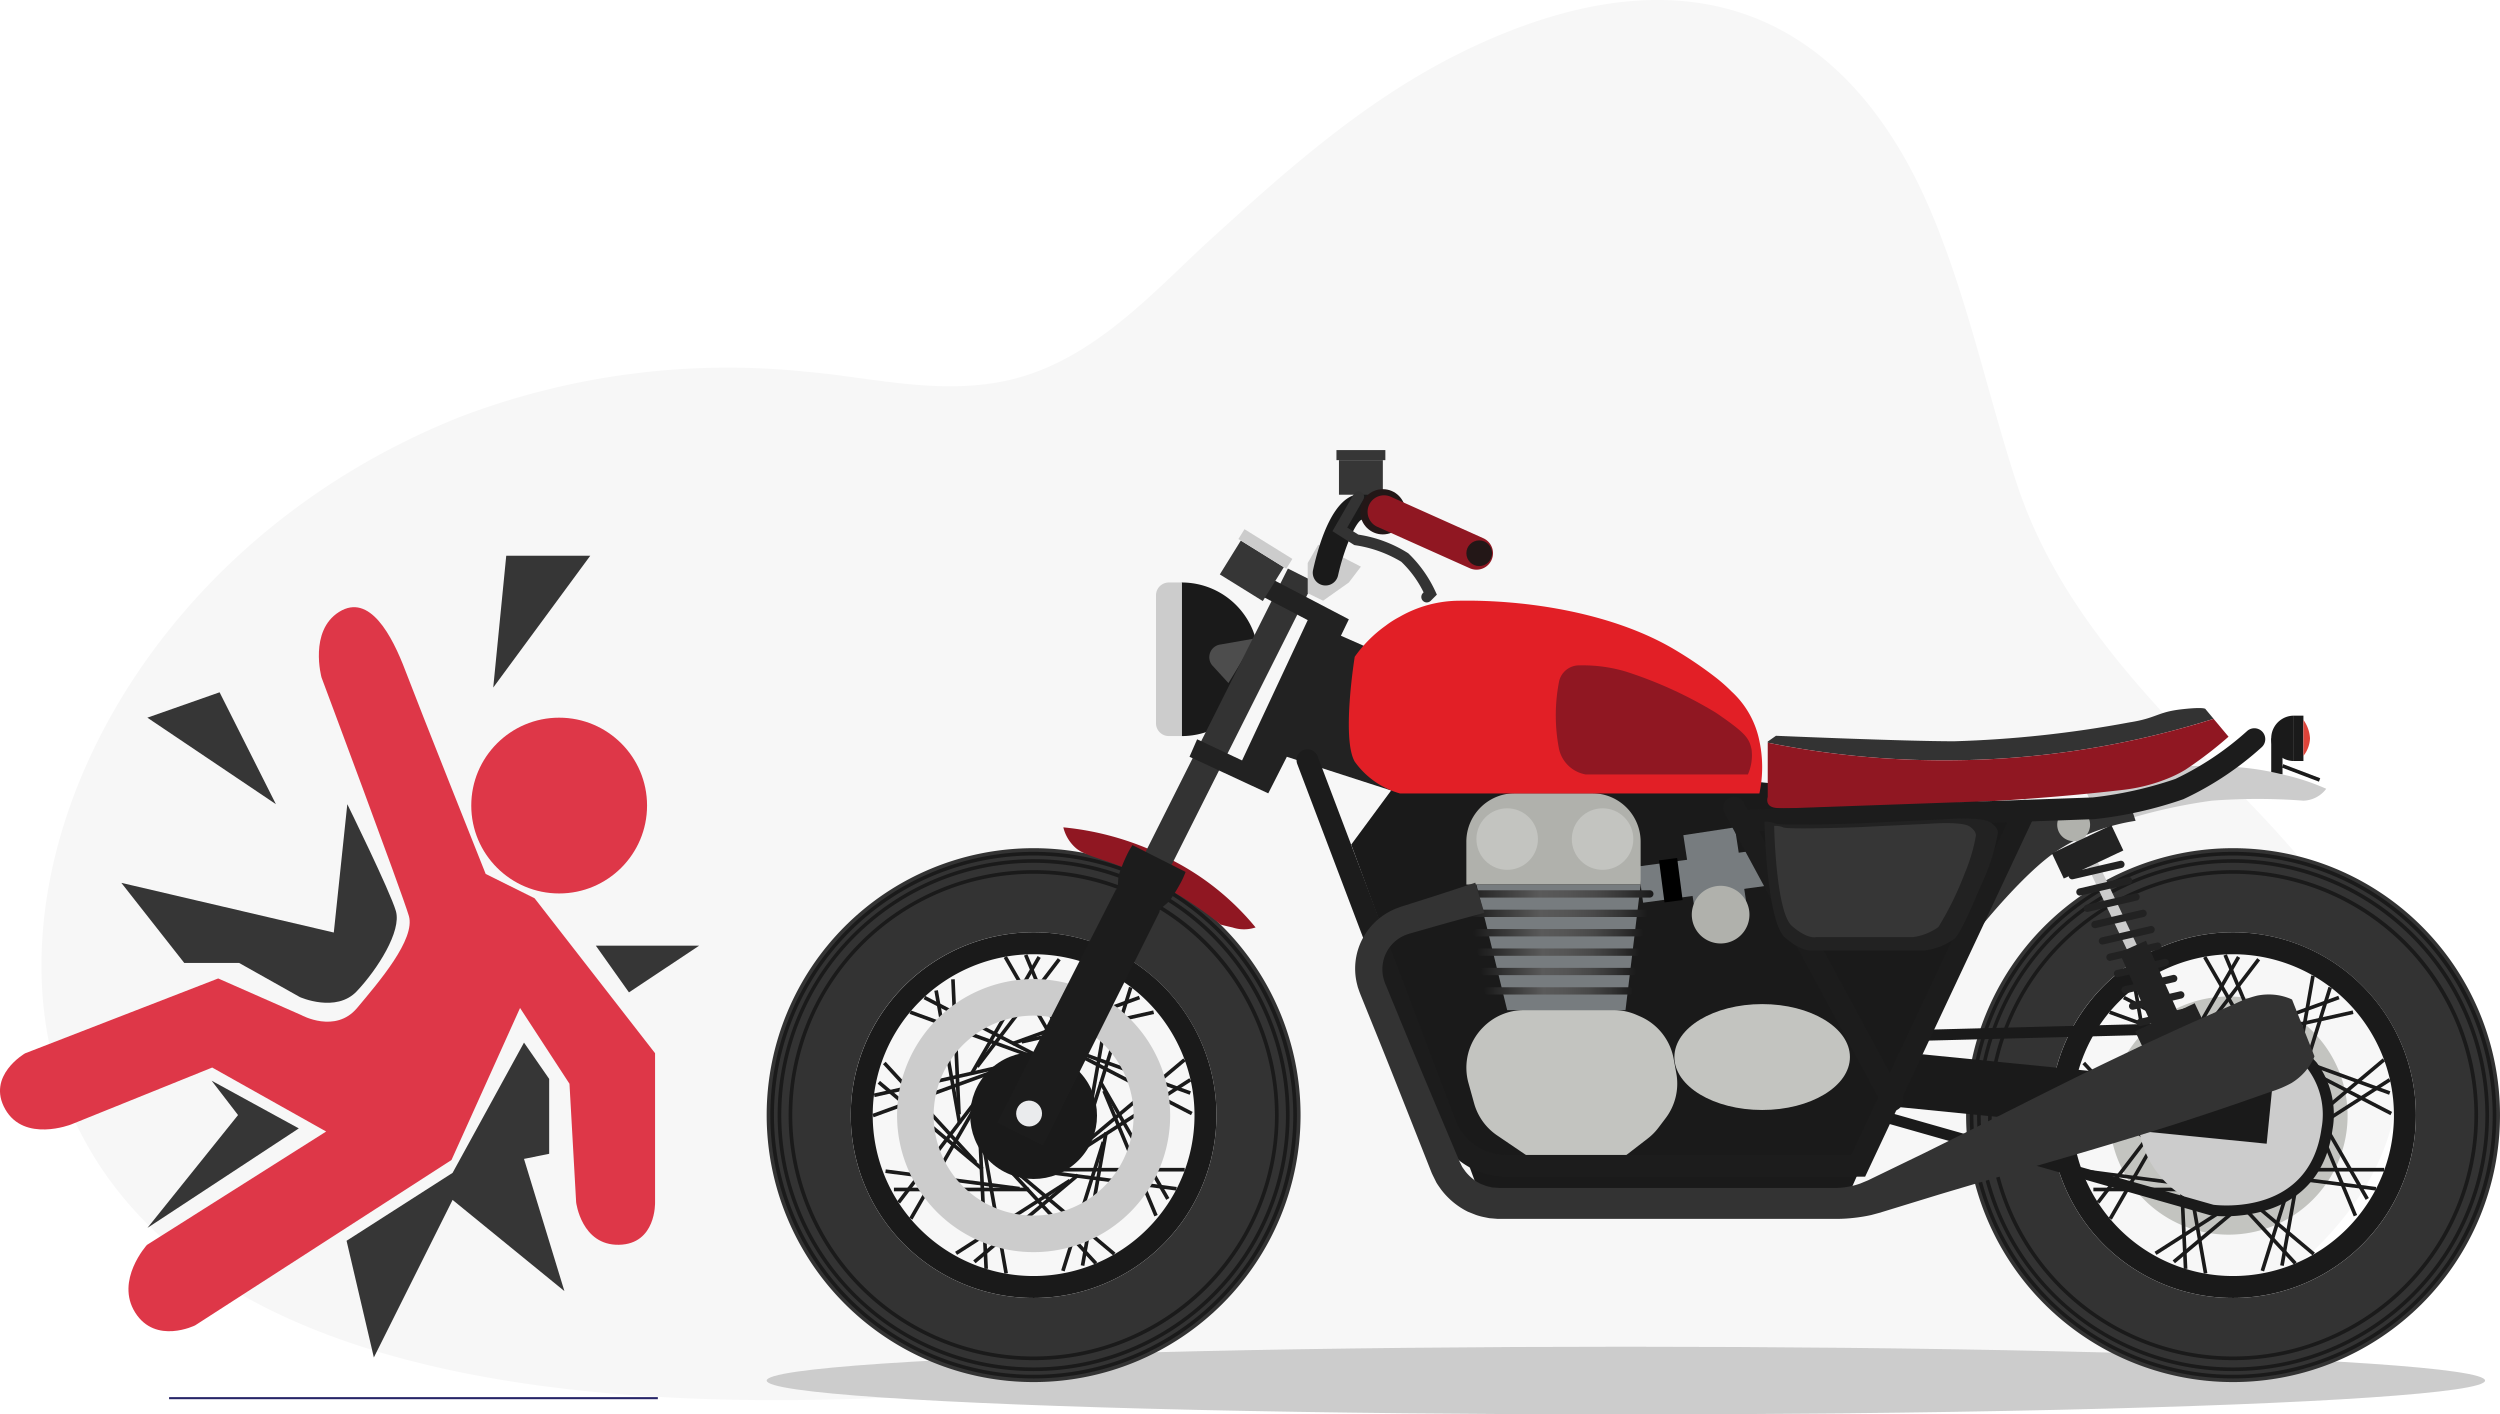 <svg xmlns="http://www.w3.org/2000/svg" xmlns:xlink="http://www.w3.org/1999/xlink" width="177.257" height="100.286" viewBox="0 0 177.257 100.286">
  <defs>
    <linearGradient id="linear-gradient" x1="1" y1="0.5" x2="0" y2="0.5" gradientUnits="objectBoundingBox">
      <stop offset="0.004" stop-color="#1a1a1a"/>
      <stop offset="0.148" stop-color="#343434"/>
      <stop offset="0.302" stop-color="#494949"/>
      <stop offset="0.455" stop-color="#555"/>
      <stop offset="0.6" stop-color="#5a5a5a"/>
      <stop offset="1" stop-color="#1a1a1a"/>
    </linearGradient>
  </defs>
  <g id="Group_204765" data-name="Group 204765" transform="translate(-3341.601 -1417.088)">
    <path id="Path_31771" data-name="Path 31771" d="M290.513,1158.166c-15.074,2.709-30.484.172-45.585-1.059-9.941-.808-19.527.291-29.494.891-25.334,1.521-53.44-1.156-61.543-20.314-6.752-15.96,4.165-39.656,27.684-49.031a53.312,53.312,0,0,1,24.5-3.219c4.854.4,10.265,1.924,15.494.317,5.515-1.691,9.6-6.39,13.331-9.774,5.55-5.04,11.408-10.322,18.849-13.728,17.071-7.815,27.223-.2,32.34,12.324,2.493,6.089,3.819,12.435,5.826,18.627,2.846,8.783,9.028,15.163,15.985,22.224,6.194,6.295,11.993,13.657,10.993,21.643-1.133,9.065-11.109,16.5-22.236,19.668a63.062,63.062,0,0,1-6.152,1.414" transform="translate(3192.623 358.005)" fill="#f7f7f7"/>
    <rect id="Rectangle_19194" data-name="Rectangle 19194" width="34.654" height="0.147" transform="translate(3449.402 1515.829)" fill="#272568"/>
    <rect id="Rectangle_19195" data-name="Rectangle 19195" width="34.654" height="0.147" transform="translate(3449.402 1515.829)" fill="none"/>
    <rect id="Rectangle_19196" data-name="Rectangle 19196" width="34.654" height="0.147" transform="translate(3353.589 1516.148)" fill="#272568"/>
    <rect id="Rectangle_19197" data-name="Rectangle 19197" width="34.654" height="0.147" transform="translate(3353.589 1515.829)" fill="none"/>
    <g id="Group_162522" data-name="Group 162522" transform="translate(3341.601 1456.493)">
      <circle id="Ellipse_1684" data-name="Ellipse 1684" cx="6.232" cy="6.232" r="6.232" transform="translate(33.414 11.48)" fill="#de3748"/>
      <path id="Path_31894" data-name="Path 31894" d="M-9226.328,259.739h5.955l-6.877,9.344Z" transform="translate(9262.222 -259.739)" fill="#363636"/>
      <path id="Path_31895" data-name="Path 31895" d="M-9270.531,278.622l5.121-1.8,3.994,7.935Z" transform="translate(9280.979 -267.142)" fill="#363636"/>
      <path id="Path_31896" data-name="Path 31896" d="M-9252.1,294.591l-4.861,10.779-18.18,11.727s-2.8,1.383-4.244-.905.83-4.8.83-4.8l12.707-8.041-8.08-4.536-10.006,4.037s-3.318,1.3-4.668-1.079,1.406-3.965,1.406-3.965l13.693-5.309,5.9,2.6s2.408,1.333,3.951-.509,4.152-4.876,3.668-6.524-6.193-16.909-6.193-16.909-.906-3.3,1.25-4.649,3.75,1.667,4.7,4.18,5.689,14.4,5.689,14.4l3.467,1.725,8.543,10.987v10.577s.094,2.959-2.564,3.006-3.031-3.006-3.031-3.006l-.473-8.411Z" transform="translate(9288.973 -262.528)" fill="#de3748"/>
      <path id="Path_31897" data-name="Path 31897" d="M-9214.412,308.53l2.349,3.313,4.978-3.313Z" transform="translate(9256.658 -280.885)" fill="#363636"/>
      <path id="Path_31898" data-name="Path 31898" d="M-9257.767,290.826l-.958,9.1-15.064-3.522,4.46,5.676h3.887l4.317,2.425s2.562,1.14,4.03-.416,3.189-4.262,2.772-5.687S-9257.767,290.826-9257.767,290.826Z" transform="translate(9282.392 -273.212)" fill="#363636"/>
      <path id="Path_31899" data-name="Path 31899" d="M-9233.02,320.662l1.785,2.574v5.31l-1.785.362,2.865,9.374-7.929-6.466-5.582,11.17-1.935-8.272,7.517-4.816Z" transform="translate(9270.173 -286.144)" fill="#363636"/>
      <path id="Path_31900" data-name="Path 31900" d="M-9265.971,325.43l6.18,3.382-10.732,7.054,6.424-8Z" transform="translate(9280.977 -288.21)" fill="#363636"/>
    </g>
    <g id="Group_181202" data-name="Group 181202" transform="translate(3395.96 1449)">
      <ellipse id="Ellipse_1808" data-name="Ellipse 1808" cx="60.92" cy="2.4" rx="60.92" ry="2.4" transform="translate(0 63.574)" fill="#ccc" style="mix-blend-mode: multiply;isolation: isolate"/>
      <g id="Group_181201" data-name="Group 181201" transform="translate(0 0)">
        <path id="Path_43308" data-name="Path 43308" d="M3831.528,2279.316a5.445,5.445,0,1,0,0-10.89Z" transform="translate(-3802.1 -2259.038)" fill="#1a1a1a"/>
        <path id="Path_43309" data-name="Path 43309" d="M3977.014,2279.316h.912v-10.89h-.912a.912.912,0,0,0-.912.912v9.066A.912.912,0,0,0,3977.014,2279.316Z" transform="translate(-3948.498 -2259.038)" fill="#ccc"/>
        <path id="Path_43310" data-name="Path 43310" d="M3837.763,2374.035l2.531-.444-1.925,3.17-1.153-1.259-.01-.012A.907.907,0,0,1,3837.763,2374.035Z" transform="translate(-3805.628 -2360.243)" fill="#4d4d4d"/>
        <g id="Group_181169" data-name="Group 181169" transform="translate(0 28.227)">
          <g id="Group_181168" data-name="Group 181168">
            <path id="Path_43311" data-name="Path 43311" d="M3771.283,2774.62a12.964,12.964,0,1,0,12.964,12.964,12.978,12.978,0,0,0-12.964-12.964m0-5.964a18.927,18.927,0,1,1-18.927,18.927,18.928,18.928,0,0,1,18.927-18.927Z" transform="translate(-3752.356 -2768.656)" fill="#333"/>
            <path id="Path_43312" data-name="Path 43312" d="M3777.908,2775.8a18.409,18.409,0,1,0,18.409,18.408,18.429,18.429,0,0,0-18.409-18.408m0-.259a18.668,18.668,0,1,1-18.668,18.668,18.689,18.689,0,0,1,18.668-18.668Z" transform="translate(-3758.981 -2775.281)" fill="#1a1a1a"/>
            <path id="Path_43313" data-name="Path 43313" d="M3791.159,2789.569a17.89,17.89,0,1,0,17.89,17.89,17.911,17.911,0,0,0-17.89-17.89m0-.259a18.149,18.149,0,1,1-18.149,18.149,18.17,18.17,0,0,1,18.149-18.149Z" transform="translate(-3772.232 -2788.532)" fill="#1a1a1a"/>
            <path id="Path_43314" data-name="Path 43314" d="M3811.035,2810.222a17.112,17.112,0,1,0,17.113,17.112,17.132,17.132,0,0,0-17.113-17.112m0-.259a17.372,17.372,0,1,1-17.371,17.372,17.391,17.391,0,0,1,17.371-17.372Z" transform="translate(-3792.108 -2808.407)" fill="#1a1a1a"/>
            <g id="Group_181167" data-name="Group 181167" transform="translate(5.963 5.963)">
              <path id="Path_43315" data-name="Path 43315" d="M3923.664,2928.556a11.408,11.408,0,1,0,11.408,11.408,11.422,11.422,0,0,0-11.408-11.408m0-1.556a12.964,12.964,0,1,1-12.964,12.964A12.978,12.978,0,0,1,3923.664,2927Z" transform="translate(-3910.7 -2927)" fill="#1a1a1a"/>
              <g id="Group_181156" data-name="Group 181156" transform="translate(1.529 1.687)">
                <g id="Group_181147" data-name="Group 181147" transform="translate(6.915 0)">
                  <rect id="Rectangle_14906" data-name="Rectangle 14906" width="0.259" height="9.584" transform="matrix(-0.866, -0.501, 0.501, -0.866, 0.224, 8.427)" fill="#1a1a1a"/>
                  <rect id="Rectangle_14907" data-name="Rectangle 14907" width="9.584" height="0.259" transform="translate(7.194 8.427) rotate(-120.023)" fill="#1a1a1a"/>
                </g>
                <g id="Group_181148" data-name="Group 181148" transform="translate(9.888 1.374)">
                  <rect id="Rectangle_14908" data-name="Rectangle 14908" width="0.259" height="9.584" transform="translate(0.089 4.958) rotate(-109.967)" fill="#1a1a1a"/>
                  <rect id="Rectangle_14909" data-name="Rectangle 14909" width="0.259" height="9.583" transform="translate(5.684 9.484) rotate(-170.033)" fill="#1a1a1a"/>
                </g>
                <g id="Group_181149" data-name="Group 181149" transform="translate(13.495 6.312)">
                  <rect id="Rectangle_14910" data-name="Rectangle 14910" width="9.584" height="0.259" transform="matrix(-0.94, -0.342, 0.342, -0.94, 9.006, 3.52)" fill="#1a1a1a"/>
                  <rect id="Rectangle_14911" data-name="Rectangle 14911" width="0.259" height="9.584" transform="matrix(-0.643, -0.766, 0.766, -0.643, 1.378, 7.304)" fill="#1a1a1a"/>
                </g>
                <g id="Group_181150" data-name="Group 181150" transform="translate(12.566 8.853)">
                  <rect id="Rectangle_14912" data-name="Rectangle 14912" width="9.583" height="0.26" transform="translate(8.272 8.432) rotate(-119.967)" fill="#1a1a1a"/>
                  <rect id="Rectangle_14913" data-name="Rectangle 14913" width="9.583" height="0.259" transform="translate(0 6.163)" fill="#1a1a1a"/>
                </g>
                <g id="Group_181151" data-name="Group 181151" transform="translate(9.732 12.486)">
                  <rect id="Rectangle_14914" data-name="Rectangle 14914" width="0.259" height="9.584" transform="translate(5.3 9.482) rotate(-169.967)" fill="#1a1a1a"/>
                  <rect id="Rectangle_14915" data-name="Rectangle 14915" width="9.583" height="0.259" transform="matrix(-0.766, -0.643, 0.643, -0.766, 7.341, 8.741)" fill="#1a1a1a"/>
                </g>
                <g id="Group_181152" data-name="Group 181152" transform="translate(7.152 13.04)">
                  <rect id="Rectangle_14916" data-name="Rectangle 14916" width="0.259" height="9.583" transform="translate(0.166 8.739) rotate(-129.967)" fill="#1a1a1a"/>
                  <rect id="Rectangle_14917" data-name="Rectangle 14917" width="9.584" height="0.259" transform="translate(2.208 9.483) rotate(-100.015)" fill="#1a1a1a"/>
                </g>
                <g id="Group_181153" data-name="Group 181153" transform="translate(1.531 10.256)">
                  <rect id="Rectangle_14918" data-name="Rectangle 14918" width="9.583" height="0.259" transform="translate(0 6.163)" fill="#1a1a1a"/>
                  <rect id="Rectangle_14919" data-name="Rectangle 14919" width="0.26" height="9.583" transform="translate(1.312 8.432) rotate(-150.034)" fill="#1a1a1a"/>
                </g>
                <g id="Group_181154" data-name="Group 181154" transform="translate(0 7.904)">
                  <rect id="Rectangle_14920" data-name="Rectangle 14920" width="9.584" height="0.259" transform="matrix(-0.766, -0.643, 0.643, -0.766, 7.717, 7.305)" fill="#1a1a1a"/>
                  <rect id="Rectangle_14921" data-name="Rectangle 14921" width="0.259" height="9.583" transform="translate(0.089 3.527) rotate(-110.034)" fill="#1a1a1a"/>
                </g>
                <g id="Group_181155" data-name="Group 181155" transform="translate(2.645 2.416)">
                  <rect id="Rectangle_14922" data-name="Rectangle 14922" width="9.584" height="0.259" transform="translate(3.416 9.483) rotate(-100.014)" fill="#1a1a1a"/>
                  <rect id="Rectangle_14923" data-name="Rectangle 14923" width="9.584" height="0.259" transform="matrix(-0.94, -0.342, 0.342, -0.94, 9.006, 4.96)" fill="#1a1a1a"/>
                </g>
              </g>
              <g id="Group_181166" data-name="Group 181166" transform="translate(1.634 1.556)">
                <g id="Group_181157" data-name="Group 181157" transform="translate(7.227 0)">
                  <rect id="Rectangle_14924" data-name="Rectangle 14924" width="0.259" height="9.584" transform="translate(0.206 8.05) rotate(-142.623)" fill="#1a1a1a"/>
                  <rect id="Rectangle_14925" data-name="Rectangle 14925" width="9.583" height="0.259" transform="translate(7.121 8.94) rotate(-112.706)" fill="#1a1a1a"/>
                </g>
                <g id="Group_181158" data-name="Group 181158" transform="translate(10.458 2.313)">
                  <rect id="Rectangle_14926" data-name="Rectangle 14926" width="0.259" height="9.584" transform="matrix(-0.219, -0.976, 0.976, -0.219, 0.057, 4.023)" fill="#1a1a1a"/>
                  <rect id="Rectangle_14927" data-name="Rectangle 14927" width="0.259" height="9.583" transform="matrix(-0.955, -0.298, 0.298, -0.955, 5.028, 9.227)" fill="#1a1a1a"/>
                </g>
                <g id="Group_181159" data-name="Group 181159" transform="translate(13.978 6.773)">
                  <path id="Path_43316" data-name="Path 43316" d="M3964,3152.783l.119-.23-8.51-4.407-.119.23Z" transform="translate(-3955.49 -3148.146)" fill="#1a1a1a"/>
                  <rect id="Rectangle_14928" data-name="Rectangle 14928" width="0.259" height="9.584" transform="matrix(-0.54, -0.842, 0.842, -0.54, 0.463, 7.412)" fill="#1a1a1a"/>
                </g>
                <g id="Group_181160" data-name="Group 181160" transform="translate(11.94 9.64)">
                  <rect id="Rectangle_14929" data-name="Rectangle 14929" width="9.584" height="0.259" transform="translate(7.947 8.947) rotate(-112.611)" fill="#1a1a1a"/>
                  <rect id="Rectangle_14930" data-name="Rectangle 14930" width="9.584" height="0.259" transform="translate(9.506 7.117) rotate(-172.709)" fill="#1a1a1a"/>
                </g>
                <g id="Group_181161" data-name="Group 181161" transform="translate(9.153 13.266)">
                  <rect id="Rectangle_14931" data-name="Rectangle 14931" width="0.259" height="9.584" transform="matrix(-0.954, -0.299, 0.299, -0.954, 4.378, 9.224)" fill="#1a1a1a"/>
                  <rect id="Rectangle_14932" data-name="Rectangle 14932" width="9.584" height="0.259" transform="translate(6.5 8.747) rotate(-132.703)" fill="#1a1a1a"/>
                </g>
                <g id="Group_181162" data-name="Group 181162" transform="translate(5.764 12.729)">
                  <rect id="Rectangle_14933" data-name="Rectangle 14933" width="0.259" height="9.583" transform="translate(0.14 8.587) rotate(-122.623)" fill="#1a1a1a"/>
                  <rect id="Rectangle_14934" data-name="Rectangle 14934" width="9.584" height="0.259" transform="matrix(-0.047, -0.999, 0.999, -0.047, 2.071, 9.585)" fill="#1a1a1a"/>
                </g>
                <g id="Group_181163" data-name="Group 181163" transform="translate(0.817 9.899)">
                  <rect id="Rectangle_14935" data-name="Rectangle 14935" width="9.584" height="0.259" transform="matrix(-0.992, -0.129, 0.129, -0.992, 9.504, 6.849)" fill="#1a1a1a"/>
                  <rect id="Rectangle_14936" data-name="Rectangle 14936" width="0.259" height="9.584" transform="matrix(-0.795, -0.606, 0.606, -0.795, 1.043, 7.78)" fill="#1a1a1a"/>
                </g>
                <g id="Group_181164" data-name="Group 181164" transform="translate(0 7.625)">
                  <rect id="Rectangle_14937" data-name="Rectangle 14937" width="9.584" height="0.259" transform="matrix(-0.677, -0.736, 0.736, -0.677, 7.138, 7.227)" fill="#1a1a1a"/>
                  <rect id="Rectangle_14938" data-name="Rectangle 14938" width="0.259" height="9.584" transform="translate(0.057 2.503) rotate(-102.691)" fill="#1a1a1a"/>
                </g>
                <g id="Group_181165" data-name="Group 181165" transform="translate(3.528 1.771)">
                  <rect id="Rectangle_14939" data-name="Rectangle 14939" width="9.584" height="0.259" transform="translate(2.384 9.586) rotate(-92.577)" fill="#1a1a1a"/>
                  <rect id="Rectangle_14940" data-name="Rectangle 14940" width="9.584" height="0.259" transform="translate(8.515 5.813) rotate(-152.684)" fill="#1a1a1a"/>
                </g>
              </g>
            </g>
          </g>
          <path id="Path_43317" data-name="Path 43317" d="M4007.561,3017.62a7.088,7.088,0,1,0,7.087,7.088,7.1,7.1,0,0,0-7.087-7.088m0-2.593a9.681,9.681,0,1,1-9.681,9.681,9.692,9.692,0,0,1,9.681-9.681Z" transform="translate(-3988.633 -3005.748)" fill="#ccc"/>
          <circle id="Ellipse_1809" data-name="Ellipse 1809" cx="4.495" cy="4.495" r="4.495" transform="translate(18.927 25.316) rotate(-135)" fill="#1a1a1a"/>
        </g>
        <path id="Path_43318" data-name="Path 43318" d="M3850.644,2736.52a18.611,18.611,0,0,0-6.058-4.842,20.624,20.624,0,0,0-7.575-2.255,2.861,2.861,0,0,0,.9,1.478c.736.635,2.226.753,5.017,2.071a28.33,28.33,0,0,1,5.205,3.316s-.282-.027.874.233A2.584,2.584,0,0,0,3850.644,2736.52Z" transform="translate(-3815.978 -2702.674)" fill="#901722"/>
        <rect id="Rectangle_14941" data-name="Rectangle 14941" width="2.06" height="42.922" transform="matrix(-0.894, -0.449, 0.449, -0.894, 19.527, 47.696)" fill="#333"/>
        <g id="Group_181170" data-name="Group 181170" transform="translate(16.358 28.009)">
          <line id="Line_42335" data-name="Line 42335" y1="19.539" x2="9.852" transform="translate(1.609 0.95)" fill="#222"/>
          <path id="Path_43319" data-name="Path 43319" d="M3972.01,2784.169l4.89-9.788,3.362-6.729c.041-.052.024-.131.048-.189a1.664,1.664,0,0,1,.13-.143c.093-.091.2-.173.293-.255a1.894,1.894,0,0,0,.451-.516c.233-.349.416-.664.559-.927a5.779,5.779,0,0,0,.394-.854l-3.768-1.9a5.738,5.738,0,0,0-.453.824c-.127.271-.271.605-.413,1a1.9,1.9,0,0,0-.146.669c-.009.126-.013.259-.031.387a1.536,1.536,0,0,1-.038.189c-.031.054-.106.088-.123.151l-3.411,6.7-4.962,9.751Z" transform="translate(-3968.792 -2762.868)" fill="#1c1c1c"/>
        </g>
        <path id="Path_43320" data-name="Path 43320" d="M2446.992,2611.473l-12.782,28.89-25.252-1.023-9.319-25.373,4.269-5.79,23.211,1.206Z" transform="translate(-2358.193 -2585.994)" fill="#1a1a1a"/>
        <g id="Group_181193" data-name="Group 181193" transform="translate(78.92 28.227)">
          <g id="Group_181192" data-name="Group 181192" transform="translate(6.123)">
            <path id="Path_43321" data-name="Path 43321" d="M1789.564,3050.144a6.182,6.182,0,1,0,6.182,6.182,6.189,6.189,0,0,0-6.182-6.182m0-2.261a8.443,8.443,0,1,1-8.443,8.443,8.453,8.453,0,0,1,8.443-8.443Z" transform="translate(-1770.958 -3037.367)" fill="#c3c4c0"/>
            <path id="Path_43322" data-name="Path 43322" d="M1513.153,2774.62a12.964,12.964,0,1,0,12.964,12.964,12.978,12.978,0,0,0-12.964-12.964m0-5.964a18.927,18.927,0,1,1-18.927,18.927,18.927,18.927,0,0,1,18.927-18.927Z" transform="translate(-1494.226 -2768.656)" fill="#333"/>
            <path id="Path_43323" data-name="Path 43323" d="M1519.779,2775.8a18.409,18.409,0,1,0,18.409,18.408,18.429,18.429,0,0,0-18.409-18.408m0-.259a18.668,18.668,0,1,1-18.668,18.668,18.689,18.689,0,0,1,18.668-18.668Z" transform="translate(-1500.852 -2775.281)" fill="#1a1a1a"/>
            <path id="Path_43324" data-name="Path 43324" d="M1533.03,2789.569a17.89,17.89,0,1,0,17.89,17.89,17.911,17.911,0,0,0-17.89-17.89m0-.259a18.149,18.149,0,1,1-18.149,18.149,18.17,18.17,0,0,1,18.149-18.149Z" transform="translate(-1514.103 -2788.532)" fill="#1a1a1a"/>
            <path id="Path_43325" data-name="Path 43325" d="M1552.906,2810.222a17.112,17.112,0,1,0,17.112,17.112,17.132,17.132,0,0,0-17.112-17.112m0-.259a17.372,17.372,0,1,1-17.371,17.372,17.391,17.391,0,0,1,17.371-17.372Z" transform="translate(-1533.979 -2808.407)" fill="#1a1a1a"/>
            <g id="Group_181191" data-name="Group 181191" transform="translate(5.963 5.963)">
              <path id="Path_43326" data-name="Path 43326" d="M1665.535,2928.556a11.408,11.408,0,1,0,11.408,11.408,11.421,11.421,0,0,0-11.408-11.408m0-1.556a12.964,12.964,0,1,1-12.964,12.964A12.978,12.978,0,0,1,1665.535,2927Z" transform="translate(-1652.571 -2927)" fill="#1a1a1a"/>
              <g id="Group_181180" data-name="Group 181180" transform="translate(1.529 1.687)">
                <g id="Group_181171" data-name="Group 181171" transform="translate(6.915 0)">
                  <rect id="Rectangle_14942" data-name="Rectangle 14942" width="0.259" height="9.584" transform="matrix(-0.866, -0.501, 0.501, -0.866, 0.224, 8.427)" fill="#1a1a1a"/>
                  <rect id="Rectangle_14943" data-name="Rectangle 14943" width="9.584" height="0.259" transform="translate(7.194 8.427) rotate(-120.023)" fill="#1a1a1a"/>
                </g>
                <g id="Group_181172" data-name="Group 181172" transform="translate(9.888 1.374)">
                  <rect id="Rectangle_14944" data-name="Rectangle 14944" width="0.259" height="9.584" transform="translate(0.089 4.958) rotate(-109.967)" fill="#1a1a1a"/>
                  <rect id="Rectangle_14945" data-name="Rectangle 14945" width="0.259" height="9.583" transform="translate(5.684 9.484) rotate(-170.033)" fill="#1a1a1a"/>
                </g>
                <g id="Group_181173" data-name="Group 181173" transform="translate(13.495 6.312)">
                  <rect id="Rectangle_14946" data-name="Rectangle 14946" width="9.584" height="0.259" transform="matrix(-0.94, -0.342, 0.342, -0.94, 9.006, 3.52)" fill="#1a1a1a"/>
                  <rect id="Rectangle_14947" data-name="Rectangle 14947" width="0.259" height="9.584" transform="matrix(-0.643, -0.766, 0.766, -0.643, 1.378, 7.304)" fill="#1a1a1a"/>
                </g>
                <g id="Group_181174" data-name="Group 181174" transform="translate(12.566 8.853)">
                  <rect id="Rectangle_14948" data-name="Rectangle 14948" width="9.583" height="0.26" transform="translate(8.272 8.432) rotate(-119.967)" fill="#1a1a1a"/>
                  <rect id="Rectangle_14949" data-name="Rectangle 14949" width="9.583" height="0.259" transform="translate(0 6.163)" fill="#1a1a1a"/>
                </g>
                <g id="Group_181175" data-name="Group 181175" transform="translate(9.732 12.486)">
                  <rect id="Rectangle_14950" data-name="Rectangle 14950" width="0.259" height="9.584" transform="translate(5.3 9.482) rotate(-169.967)" fill="#1a1a1a"/>
                  <rect id="Rectangle_14951" data-name="Rectangle 14951" width="9.583" height="0.259" transform="matrix(-0.766, -0.643, 0.643, -0.766, 7.341, 8.741)" fill="#1a1a1a"/>
                </g>
                <g id="Group_181176" data-name="Group 181176" transform="translate(7.152 13.04)">
                  <rect id="Rectangle_14952" data-name="Rectangle 14952" width="0.259" height="9.583" transform="translate(0.166 8.739) rotate(-129.967)" fill="#1a1a1a"/>
                  <rect id="Rectangle_14953" data-name="Rectangle 14953" width="9.584" height="0.259" transform="translate(2.208 9.483) rotate(-100.015)" fill="#1a1a1a"/>
                </g>
                <g id="Group_181177" data-name="Group 181177" transform="translate(1.531 10.256)">
                  <rect id="Rectangle_14954" data-name="Rectangle 14954" width="9.583" height="0.259" transform="translate(0 6.163)" fill="#1a1a1a"/>
                  <rect id="Rectangle_14955" data-name="Rectangle 14955" width="0.26" height="9.583" transform="translate(1.312 8.432) rotate(-150.034)" fill="#1a1a1a"/>
                </g>
                <g id="Group_181178" data-name="Group 181178" transform="translate(0 7.904)">
                  <rect id="Rectangle_14956" data-name="Rectangle 14956" width="9.584" height="0.259" transform="matrix(-0.766, -0.643, 0.643, -0.766, 7.717, 7.305)" fill="#1a1a1a"/>
                  <rect id="Rectangle_14957" data-name="Rectangle 14957" width="0.259" height="9.583" transform="translate(0.089 3.527) rotate(-110.034)" fill="#1a1a1a"/>
                </g>
                <g id="Group_181179" data-name="Group 181179" transform="translate(2.645 2.416)">
                  <rect id="Rectangle_14958" data-name="Rectangle 14958" width="9.584" height="0.259" transform="translate(3.416 9.483) rotate(-100.014)" fill="#1a1a1a"/>
                  <rect id="Rectangle_14959" data-name="Rectangle 14959" width="9.584" height="0.259" transform="matrix(-0.94, -0.342, 0.342, -0.94, 9.006, 4.96)" fill="#1a1a1a"/>
                </g>
              </g>
              <g id="Group_181190" data-name="Group 181190" transform="translate(1.634 1.556)">
                <g id="Group_181181" data-name="Group 181181" transform="translate(7.227 0)">
                  <rect id="Rectangle_14960" data-name="Rectangle 14960" width="0.259" height="9.584" transform="translate(0.206 8.05) rotate(-142.623)" fill="#1a1a1a"/>
                  <rect id="Rectangle_14961" data-name="Rectangle 14961" width="9.583" height="0.259" transform="translate(7.121 8.94) rotate(-112.706)" fill="#1a1a1a"/>
                </g>
                <g id="Group_181182" data-name="Group 181182" transform="translate(10.458 2.313)">
                  <rect id="Rectangle_14962" data-name="Rectangle 14962" width="0.259" height="9.584" transform="matrix(-0.219, -0.976, 0.976, -0.219, 0.057, 4.023)" fill="#1a1a1a"/>
                  <rect id="Rectangle_14963" data-name="Rectangle 14963" width="0.259" height="9.583" transform="matrix(-0.955, -0.298, 0.298, -0.955, 5.028, 9.227)" fill="#1a1a1a"/>
                </g>
                <g id="Group_181183" data-name="Group 181183" transform="translate(13.978 6.773)">
                  <path id="Path_43327" data-name="Path 43327" d="M1705.871,3152.783l.119-.23-8.51-4.407-.119.23Z" transform="translate(-1697.361 -3148.146)" fill="#1a1a1a"/>
                  <rect id="Rectangle_14964" data-name="Rectangle 14964" width="0.259" height="9.584" transform="matrix(-0.54, -0.842, 0.842, -0.54, 0.463, 7.412)" fill="#1a1a1a"/>
                </g>
                <g id="Group_181184" data-name="Group 181184" transform="translate(11.94 9.64)">
                  <rect id="Rectangle_14965" data-name="Rectangle 14965" width="9.584" height="0.259" transform="translate(7.947 8.947) rotate(-112.611)" fill="#1a1a1a"/>
                  <rect id="Rectangle_14966" data-name="Rectangle 14966" width="9.584" height="0.259" transform="translate(9.506 7.117) rotate(-172.709)" fill="#1a1a1a"/>
                </g>
                <g id="Group_181185" data-name="Group 181185" transform="translate(9.153 13.266)">
                  <rect id="Rectangle_14967" data-name="Rectangle 14967" width="0.259" height="9.584" transform="matrix(-0.954, -0.299, 0.299, -0.954, 4.378, 9.224)" fill="#1a1a1a"/>
                  <rect id="Rectangle_14968" data-name="Rectangle 14968" width="9.584" height="0.259" transform="matrix(-0.678, -0.735, 0.735, -0.678, 6.5, 8.747)" fill="#1a1a1a"/>
                </g>
                <g id="Group_181186" data-name="Group 181186" transform="translate(5.764 12.729)">
                  <rect id="Rectangle_14969" data-name="Rectangle 14969" width="0.259" height="9.583" transform="translate(0.14 8.587) rotate(-122.623)" fill="#1a1a1a"/>
                  <rect id="Rectangle_14970" data-name="Rectangle 14970" width="9.584" height="0.259" transform="translate(2.071 9.585) rotate(-92.689)" fill="#1a1a1a"/>
                </g>
                <g id="Group_181187" data-name="Group 181187" transform="translate(0.817 9.899)">
                  <rect id="Rectangle_14971" data-name="Rectangle 14971" width="9.584" height="0.259" transform="matrix(-0.992, -0.129, 0.129, -0.992, 9.504, 6.849)" fill="#1a1a1a"/>
                  <rect id="Rectangle_14972" data-name="Rectangle 14972" width="0.259" height="9.584" transform="matrix(-0.795, -0.606, 0.606, -0.795, 1.043, 7.78)" fill="#1a1a1a"/>
                </g>
                <g id="Group_181188" data-name="Group 181188" transform="translate(0 7.625)">
                  <rect id="Rectangle_14973" data-name="Rectangle 14973" width="9.584" height="0.259" transform="matrix(-0.677, -0.736, 0.736, -0.677, 7.138, 7.227)" fill="#1a1a1a"/>
                  <rect id="Rectangle_14974" data-name="Rectangle 14974" width="0.259" height="9.584" transform="translate(0.057 2.503) rotate(-102.691)" fill="#1a1a1a"/>
                </g>
                <g id="Group_181189" data-name="Group 181189" transform="translate(3.528 1.771)">
                  <rect id="Rectangle_14975" data-name="Rectangle 14975" width="9.584" height="0.259" transform="translate(2.384 9.586) rotate(-92.577)" fill="#1a1a1a"/>
                  <rect id="Rectangle_14976" data-name="Rectangle 14976" width="9.584" height="0.259" transform="translate(8.515 5.813) rotate(-152.684)" fill="#1a1a1a"/>
                </g>
              </g>
            </g>
          </g>
          <path id="Path_43328" data-name="Path 43328" d="M1824.541,3097.674a1.3,1.3,0,1,0,1.3,1.3,1.3,1.3,0,0,0-1.3-1.3m0-5.445a6.741,6.741,0,1,1-6.741,6.741,6.749,6.749,0,0,1,6.741-6.741Z" transform="translate(-1799.491 -3080.044)" fill="#ccc"/>
          <rect id="Rectangle_14977" data-name="Rectangle 14977" width="26.328" height="3.889" transform="translate(27.434 20.954) rotate(-174.313)" fill="#1a1a1a"/>
          <path id="Path_43329" data-name="Path 43329" d="M1831.9,3108.848c2.053,0,6.88-.6,7.641-6.117a6.159,6.159,0,0,0-1.121-4.787,8.923,8.923,0,0,0-5.5-2.9l-.028,0h-.028l-22.517.585.02.777,22.487-.584a8.222,8.222,0,0,1,4.95,2.6,5.41,5.41,0,0,1,.962,4.2c-.843,6.115-7.131,5.476-7.662,5.41l-23.456-6.675-.213.748,23.511,6.69.028,0A8.179,8.179,0,0,0,1831.9,3108.848Z" transform="translate(-1807.444 -3082.749)" fill="#1a1a1a"/>
        </g>
        <g id="Group_181194" data-name="Group 181194" transform="translate(106.677 18.83)">
          <path id="Path_43330" data-name="Path 43330" d="M1883.832,2522.354a1.608,1.608,0,0,1,0-3.216Z" transform="translate(-1882.224 -2519.138)" fill="#1a1a1a"/>
          <path id="Path_43331" data-name="Path 43331" d="M1864.955,2522.354h-.676v-3.216h.676v3.216Z" transform="translate(-1862.672 -2519.138)" fill="#1a1a1a"/>
          <path id="Path_43332" data-name="Path 43332" d="M1851.879,2529.656a2.124,2.124,0,0,0,.467-1.244,2.44,2.44,0,0,0-.467-1.308Z" transform="translate(-1849.596 -2526.804)" fill="#de443a"/>
          <rect id="Rectangle_14978" data-name="Rectangle 14978" width="0.801" height="2.562" transform="translate(0 1.608)" fill="#1a1a1a"/>
          <rect id="Rectangle_14979" data-name="Rectangle 14979" width="2.809" height="0.259" transform="translate(3.383 4.68) rotate(-159.196)" fill="#1a1a1a"/>
        </g>
        <rect id="Rectangle_14980" data-name="Rectangle 14980" width="2.593" height="8.871" transform="matrix(-0.136, -0.991, 0.991, -0.136, 62.143, 32.093)" fill="#777c7f"/>
        <path id="Path_43333" data-name="Path 43333" d="M3112.093,2671.9h12.357v-3.033a3.435,3.435,0,0,0-3.436-3.436h-5.486a3.435,3.435,0,0,0-3.436,3.436Z" transform="translate(-3062.483 -2641.096)" fill="#b0b1ac"/>
        <path id="Path_43334" data-name="Path 43334" d="M1831.853,2613.74a19.077,19.077,0,0,1,3.508.54,15.836,15.836,0,0,1,3.1,1.015,2.1,2.1,0,0,1-1.616.843,42.917,42.917,0,0,0-6.494,0,38.363,38.363,0,0,0-5.839,1.268,2.054,2.054,0,0,1-2.562-.727l-.593-1.384s4.929-1.4,6.3-1.556A35.314,35.314,0,0,1,1831.853,2613.74Z" transform="translate(-1727.883 -2591.28)" fill="#ccc"/>
        <path id="Path_43335" data-name="Path 43335" d="M2191.836,2682.442l.433,1.306a14.049,14.049,0,0,0-5.277,1.941c-2.787,1.687-6.741,6.872-6.741,6.872l4.793-9.673Z" transform="translate(-2095.208 -2657.462)" fill="#333"/>
        <path id="Path_43336" data-name="Path 43336" d="M3577.671,2267.154l-1.609-.709.563-1.164-5.426-2.837-.654,1.241,3.164,1.653-4.655,9.95-3.186-1.5-.542,1.24,5.585,2.593,1.318-2.593,8.016,2.593-1.9-9.079Z" transform="translate(-3535.347 -2253.282)" fill="#222"/>
        <g id="Group_181195" data-name="Group 181195" transform="translate(41.277 10.676)">
          <path id="Path_43337" data-name="Path 43337" d="M2883.741,2314.046a5.9,5.9,0,0,0,3.21,2.259h25.483a8.918,8.918,0,0,0,0-3.722,6.471,6.471,0,0,0-1.96-3.494,12.21,12.21,0,0,0-1.065-.952,28.248,28.248,0,0,0-2.841-1.946c-4.417-2.685-10.639-3.636-15.469-3.551a8.568,8.568,0,0,0-4.19,1.15,6.846,6.846,0,0,0-.98.625,9.224,9.224,0,0,0-2.187,2.2S2882.8,2312.413,2883.741,2314.046Z" transform="translate(-2883.324 -2302.635)" fill="#e21f26"/>
          <ellipse id="Ellipse_1810" data-name="Ellipse 1810" cx="0.737" cy="0.737" rx="0.737" ry="0.737" transform="translate(17.877 6.712) rotate(-157.5)" fill="#ed5a5a"/>
          <ellipse id="Ellipse_1811" data-name="Ellipse 1811" cx="0.737" cy="0.737" rx="0.737" ry="0.737" transform="translate(17.877 10.676) rotate(-157.5)" fill="#ed5a5a"/>
          <circle id="Ellipse_1812" data-name="Ellipse 1812" cx="0.737" cy="0.737" r="0.737" transform="translate(22.121 10.644) rotate(-135)" fill="#ed5a5a"/>
          <ellipse id="Ellipse_1813" data-name="Ellipse 1813" cx="0.737" cy="0.737" rx="0.737" ry="0.737" transform="translate(25.963 9.113)" fill="#ed5a5a"/>
          <path id="Path_43338" data-name="Path 43338" d="M2915.824,2432.089H2904.33a2.354,2.354,0,0,1-1.9-1.815,12.532,12.532,0,0,1,0-4.753,1.454,1.454,0,0,1,1.469-1.167,10.68,10.68,0,0,1,3.247.432,29.875,29.875,0,0,1,6.432,2.939c2.074,1.426,2.334,1.771,2.507,2.592A3.356,3.356,0,0,1,2915.824,2432.089Z" transform="translate(-2887.529 -2419.765)" fill="#901722"/>
        </g>
        <ellipse id="Ellipse_1814" data-name="Ellipse 1814" cx="6.223" cy="3.754" rx="6.223" ry="3.754" transform="translate(64.36 39.281)" fill="#c3c4c0"/>
        <path id="Path_43339" data-name="Path 43339" d="M3055.492,3073.883l-.261-.114a4.06,4.06,0,0,0-1.617-.336h-6.352a4.06,4.06,0,0,0-2.908,1.228l-.029.029a4.059,4.059,0,0,0-1,3.921l.4,1.439a4.061,4.061,0,0,0,1.629,2.269l3.105,2.109a4.058,4.058,0,0,0,2.281.7h.556a4.058,4.058,0,0,0,2.479-.845l2.258-1.742a4.066,4.066,0,0,0,.759-.766l.514-.68a4.061,4.061,0,0,0,.754-3.183l-.192-1.042A4.058,4.058,0,0,0,3055.492,3073.883Z" transform="translate(-2993.564 -3033.728)" fill="#c3c4c0"/>
        <circle id="Ellipse_1815" data-name="Ellipse 1815" cx="2.181" cy="2.181" r="2.181" transform="translate(59.268 30.665) rotate(-135)" fill="#c3c4c0"/>
        <circle id="Ellipse_1816" data-name="Ellipse 1816" cx="2.181" cy="2.181" r="2.181" transform="translate(52.504 30.665) rotate(-135)" fill="#c3c4c0"/>
        <path id="Path_43340" data-name="Path 43340" d="M3123.739,2837.192h-11.645l2.181,8.9h8.389Z" transform="translate(-3061.771 -2806.384)" fill="#777c7f"/>
        <g id="Group_181196" data-name="Group 181196" transform="translate(49.415 31.21)">
          <path id="Path_43341" data-name="Path 43341" d="M3088.257,2848.394H3101.2a.259.259,0,0,0,0-.519h-12.941a.259.259,0,0,0,0,.519Z" transform="translate(-3087.998 -2847.875)" fill="url(#linear-gradient)"/>
          <path id="Path_43342" data-name="Path 43342" d="M3097.455,2884.914H3109.7a.26.26,0,0,0,0-.519h-12.248a.26.26,0,0,0,0,.519Z" transform="translate(-3096.85 -2883.02)" fill="url(#linear-gradient)"/>
          <path id="Path_43343" data-name="Path 43343" d="M3105.71,2921.427h11.627a.259.259,0,0,0,0-.519H3105.71a.259.259,0,1,0,0,.519Z" transform="translate(-3104.794 -2918.158)" fill="url(#linear-gradient)"/>
          <path id="Path_43344" data-name="Path 43344" d="M3113.174,2957.948h11.064a.259.259,0,1,0,0-.519h-11.064a.259.259,0,1,0,0,.519Z" transform="translate(-3111.976 -2953.303)" fill="url(#linear-gradient)"/>
          <path id="Path_43345" data-name="Path 43345" d="M3119.944,2994.469H3130.5a.259.259,0,1,0,0-.518h-10.554a.259.259,0,1,0,0,.518Z" transform="translate(-3118.491 -2988.449)" fill="url(#linear-gradient)"/>
          <path id="Path_43346" data-name="Path 43346" d="M3126.123,3030.981h10.089a.259.259,0,1,0,0-.518h-10.089a.259.259,0,1,0,0,.518Z" transform="translate(-3124.437 -3023.587)" fill="url(#linear-gradient)"/>
        </g>
        <rect id="Rectangle_14981" data-name="Rectangle 14981" width="5.574" height="3.695" transform="translate(65.833 32.816) rotate(-98.645)" fill="#777c7f"/>
        <path id="Path_43347" data-name="Path 43347" d="M2907.393,2841.052a2.044,2.044,0,1,0,1.366-1.366A1.991,1.991,0,0,0,2907.393,2841.052Z" transform="translate(-2841.712 -2808.704)" fill="#b0b1ac"/>
        <rect id="Rectangle_14982" data-name="Rectangle 14982" width="3.009" height="1.297" transform="translate(63.658 32.072) rotate(-97.428)"/>
        <g id="Group_181198" data-name="Group 181198" transform="translate(91.02 24.916)">
          <rect id="Rectangle_14983" data-name="Rectangle 14983" width="19.271" height="0.778" transform="matrix(-0.427, -0.904, 0.904, -0.427, 9.425, 18.966)" fill="#ccc"/>
          <rect id="Rectangle_14984" data-name="Rectangle 14984" width="8.368" height="2.06" transform="translate(8.303 18.351) rotate(-114.062)" fill="#222"/>
          <circle id="Ellipse_1817" data-name="Ellipse 1817" cx="1.166" cy="1.166" r="1.166" transform="translate(1.649 3.297) rotate(-135)" fill="#b0b1ac"/>
          <circle id="Ellipse_1818" data-name="Ellipse 1818" cx="1.166" cy="1.166" r="1.166" transform="translate(9.775 20.45) rotate(-135)" fill="#b0b1ac"/>
          <rect id="Rectangle_14985" data-name="Rectangle 14985" width="1.982" height="4.667" transform="translate(0.95 5.462) rotate(-115.255)" fill="#222"/>
          <rect id="Rectangle_14986" data-name="Rectangle 14986" width="1.982" height="4.667" transform="translate(6.855 18.088) rotate(-115.255)" fill="#222"/>
          <g id="Group_181197" data-name="Group 181197" transform="translate(1.299 4.204)">
            <path id="Path_43348" data-name="Path 43348" d="M2074.435,3070.028a.246.246,0,0,0,.059-.007l3.411-.793a.259.259,0,1,0-.117-.5l-3.411.793a.259.259,0,0,0,.058.511Z" transform="translate(-2069.368 -3058.309)" fill="#222"/>
            <path id="Path_43349" data-name="Path 43349" d="M2088.621,3039.321a.249.249,0,0,0,.059-.007l3.411-.793a.259.259,0,1,0-.117-.505l-3.411.793a.259.259,0,0,0,.059.512Z" transform="translate(-2084.088 -3028.758)" fill="#222"/>
            <path id="Path_43350" data-name="Path 43350" d="M2102.807,3008.613a.249.249,0,0,0,.059-.007l3.411-.793a.259.259,0,1,0-.117-.5l-3.411.793a.259.259,0,0,0,.059.512Z" transform="translate(-2098.808 -2999.207)" fill="#222"/>
            <path id="Path_43351" data-name="Path 43351" d="M2116.993,2977.917a.243.243,0,0,0,.059-.007l3.411-.793a.259.259,0,0,0-.118-.5l-3.411.793a.259.259,0,0,0,.059.512Z" transform="translate(-2113.528 -2969.667)" fill="#222"/>
            <path id="Path_43352" data-name="Path 43352" d="M2131.179,2947.208a.248.248,0,0,0,.059-.007l3.411-.793a.259.259,0,0,0-.117-.5l-3.411.793a.259.259,0,0,0,.059.512Z" transform="translate(-2128.249 -2940.115)" fill="#222"/>
            <path id="Path_43353" data-name="Path 43353" d="M2145.358,2916.51a.242.242,0,0,0,.059-.007l3.411-.793a.259.259,0,1,0-.117-.5l-3.411.793a.259.259,0,0,0,.059.512Z" transform="translate(-2142.962 -2910.573)" fill="#222"/>
            <path id="Path_43354" data-name="Path 43354" d="M2159.543,2885.8a.242.242,0,0,0,.059-.007l3.411-.793a.259.259,0,0,0-.118-.505l-3.411.793a.259.259,0,0,0,.058.511Z" transform="translate(-2157.682 -2881.02)" fill="#222"/>
            <path id="Path_43355" data-name="Path 43355" d="M2173.729,2855.095a.26.26,0,0,0,.059-.007l3.411-.793a.259.259,0,1,0-.117-.5l-3.411.793a.259.259,0,0,0,.058.512Z" transform="translate(-2172.402 -2851.47)" fill="#222"/>
            <path id="Path_43356" data-name="Path 43356" d="M2187.916,2824.394a.245.245,0,0,0,.059-.007l3.411-.793a.259.259,0,1,0-.117-.5l-3.411.793a.259.259,0,0,0,.059.511Z" transform="translate(-2187.122 -2821.926)" fill="#222"/>
            <path id="Path_43357" data-name="Path 43357" d="M2202.1,2793.687a.247.247,0,0,0,.059-.007l3.411-.793a.259.259,0,1,0-.118-.5l-3.411.793a.259.259,0,0,0,.059.512Z" transform="translate(-2201.843 -2792.375)" fill="#222"/>
          </g>
        </g>
        <path id="Path_43358" data-name="Path 43358" d="M3639.508,2197.286l3.025,1.556-.855,1.123-1.825,1.291-1.092-.531v-2.143Z" transform="translate(-3600.4 -2190.577)" fill="#ccc"/>
        <path id="Path_43359" data-name="Path 43359" d="M3417.013,2108.531a.908.908,0,0,0,.885-.71c.405-1.817,1.2-3.715,1.659-3.954a3.992,3.992,0,0,1,.912.084l.023.046,6.126,2.812a.907.907,0,0,0,.757-1.649l-5.691-2.613a3.783,3.783,0,0,0-2.165-.495c-1.912,0-2.946,3.367-3.392,5.375a.907.907,0,0,0,.688,1.083A.916.916,0,0,0,3417.013,2108.531Z" transform="translate(-3377.386 -2098.93)" fill="#1a1a1a"/>
        <rect id="Rectangle_14987" data-name="Rectangle 14987" width="3.111" height="2.452" transform="translate(40.577 0.713)" fill="#363636"/>
        <path id="Path_43360" data-name="Path 43360" d="M3502.414,2104.491a.388.388,0,0,0,.275-.114l.437-.437-.113-.246a8.882,8.882,0,0,0-1.914-2.686,9.131,9.131,0,0,0-3.542-1.325l-.788-.5,1.144-1.99a.389.389,0,1,0-.675-.388l-1.514,2.634,1.548.986.079.013a8.9,8.9,0,0,1,3.249,1.169,7.6,7.6,0,0,1,1.586,2.173l-.049.049a.389.389,0,0,0,.275.664Z" transform="translate(-3455.607 -2093.69)" fill="#333"/>
        <ellipse id="Ellipse_1819" data-name="Ellipse 1819" cx="1.604" cy="1.604" rx="1.604" ry="1.604" transform="translate(42.084 2.771)" fill="#231717"/>
        <path id="Path_43361" data-name="Path 43361" d="M3397.786,2109.607a1.167,1.167,0,0,0,.478-2.232l-6.557-2.938a1.167,1.167,0,0,0-.955,2.13l6.557,2.938A1.167,1.167,0,0,0,3397.786,2109.607Z" transform="translate(-3347.455 -2101.127)" fill="#901722"/>
        <ellipse id="Ellipse_1820" data-name="Ellipse 1820" cx="0.912" cy="0.912" rx="0.912" ry="0.912" transform="translate(49.61 6.402)" fill="#231717"/>
        <rect id="Rectangle_14988" data-name="Rectangle 14988" width="3.468" height="0.713" transform="translate(40.399)" fill="#363636"/>
        <rect id="Rectangle_14989" data-name="Rectangle 14989" width="3.585" height="2.825" transform="translate(35.176 10.706) rotate(-148.177)" fill="#363636"/>
        <rect id="Rectangle_14990" data-name="Rectangle 14990" width="3.995" height="0.821" transform="translate(36.841 8.414) rotate(-148.177)" fill="#ccc"/>
        <g id="Group_181199" data-name="Group 181199" transform="translate(70.943 18.29)">
          <path id="Path_43362" data-name="Path 43362" d="M2033.426,2507.251v-.079l.584-.41s9.072.389,12.64.389a80.143,80.143,0,0,0,12.428-1.34c1.927-.3,1.962-.734,3.706-.929s1.69,0,1.69,0l.567.678A63.294,63.294,0,0,1,2033.426,2507.251Z" transform="translate(-2033.391 -2504.795)" fill="#333"/>
          <path id="Path_43363" data-name="Path 43363" d="M2005.348,2526.789a63.3,63.3,0,0,0,31.613-1.691l1.059,1.267a28.442,28.442,0,0,1-3.045,2.333,8.316,8.316,0,0,1-1.088.558,12.026,12.026,0,0,1-3.373.882c-2.054.24-6.668.721-12.462.958-7.908.324-11.149.389-12.056.324s-.648-.778-.648-.778Z" transform="translate(-2005.313 -2524.333)" fill="#901722"/>
        </g>
        <path id="Path_43364" data-name="Path 43364" d="M1936.961,2550.186h.028l24.793-.886a28.53,28.53,0,0,0,6.3-1.414,22.272,22.272,0,0,0,5.555-3.687.772.772,0,1,0-1.039-1.143,21.086,21.086,0,0,1-5.082,3.393,27.257,27.257,0,0,1-5.868,1.312l-24.712.88a.772.772,0,0,0,.027,1.544Z" transform="translate(-1867.635 -2523.132)" fill="#1c1c1c"/>
        <path id="Path_43365" data-name="Path 43365" d="M2382.976,2612.3h25.474l12.028-25.619a.772.772,0,1,0-1.4-.656l-11.611,24.731h-24.492a3.828,3.828,0,0,1-3.562-2.459l-9.788-25.821a.773.773,0,0,0-1.445.548l9.788,25.821A5.381,5.381,0,0,0,2382.976,2612.3Z" transform="translate(-2330.566 -2560.782)" fill="#1c1c1c"/>
        <path id="Path_43366" data-name="Path 43366" d="M2629.973,2694.229a.772.772,0,0,0,.679-1.14l-11.211-20.735a.772.772,0,0,0-1.359.735l11.211,20.735A.773.773,0,0,0,2629.973,2694.229Z" transform="translate(-2550.17 -2647.364)" fill="#1c1c1c"/>
        <g id="Group_181200" data-name="Group 181200" transform="translate(70.756 26.126)">
          <path id="Path_43367" data-name="Path 43367" d="M2439.539,2713.344s.154,6.827,1.45,7.951,1.988.912,1.988.912h7.951a4.64,4.64,0,0,0,2.074-.825c.6-.605,1.556-3.111,2.161-4.408a14.227,14.227,0,0,0,.905-3.025s.132-.389-.516-.821-3.327-.216-3.327-.216-4.581.216-5.315.259-6.18.216-6.612.043a1.652,1.652,0,0,0-.759-.13Z" transform="translate(-2439.539 -2712.858)" fill="#222"/>
          <path id="Path_43368" data-name="Path 43368" d="M2480.868,2721.851s.133,5.9,1.254,6.874,1.718.789,1.718.789h6.874a4.013,4.013,0,0,0,1.793-.714,22.684,22.684,0,0,0,1.868-3.811,12.313,12.313,0,0,0,.782-2.615s.114-.336-.446-.709-2.876-.187-2.876-.187-3.96.187-4.6.224-5.342.187-5.716.038a1.431,1.431,0,0,0-.656-.112Z" transform="translate(-2480.184 -2721.108)" fill="#363636"/>
        </g>
        <path id="Path_43369" data-name="Path 43369" d="M1910.128,2841.8a2.515,2.515,0,0,0-.329-.136,3.881,3.881,0,0,0-.882-.2,4.2,4.2,0,0,0-1.273.06,7.675,7.675,0,0,0-1.533.564c-1.124.483-2.487,1.076-4.04,1.781l-2.47,1.135-2.722,1.3c-1.893.917-3.934,1.933-6.089,3.019s-4.43,2.223-6.789,3.387l-3.6,1.744-.228.111-.057.028c.1-.035.01,0,.025-.008l-.029.012-.117.049-.47.195a5.2,5.2,0,0,1-.78.216,5.143,5.143,0,0,1-.867.1c-.324.008-.681,0-1.021,0l-8.343,0h-8.343l-4.09,0h-2.166c.155.006.025,0,.052,0l-.062,0-.248-.017-.248-.017a1.1,1.1,0,0,1-.156-.039,2.289,2.289,0,0,1-.3-.078q-.168-.067-.338-.127a3.225,3.225,0,0,1-1.1-.892c-.066-.1-.141-.191-.205-.289s-.1-.212-.16-.316l-.042-.081-.046-.11-.092-.219-.184-.437-1.436-3.406c-.932-2.215-1.813-4.308-2.608-6.249l-.587-1.423-.284-.687a3.082,3.082,0,0,1-.183-.568,1.3,1.3,0,0,1-.038-.231,1.525,1.525,0,0,1-.019-.256,2.612,2.612,0,0,1,1.661-2.5l.188-.064c.056-.021.164-.048.242-.072l.5-.142.929-.265c1.175-.339,2.1-.584,2.736-.76l.971-.261-.643-2.137-.953.318c-.624.2-1.534.51-2.7.875l-.921.292-.494.157c-.09.03-.156.046-.269.088l-.326.122a4.656,4.656,0,0,0-2.243,1.968,4.543,4.543,0,0,0-.481,3.351l.062.244.061.175.06.171.051.134.034.085.279.689.577,1.427c.792,1.942,1.628,4.053,2.514,6.287l1.36,3.438.174.441.088.221.044.111.063.134.268.542c.105.172.225.336.341.5a5.385,5.385,0,0,0,1.879,1.556l.579.231a4.477,4.477,0,0,0,.656.172c.108.022.239.052.329.063l.247.02.248.021.062.005c.047,0-.062,0,.114,0h2.166l4.09,0h8.343l8.343,0,1.039,0a11.026,11.026,0,0,0,1.174-.073,11.288,11.288,0,0,0,1.215-.2l.492-.132.123-.033.031-.008a.386.386,0,0,0,.084-.028l.061-.019.242-.074,3.827-1.174c2.52-.752,4.962-1.466,7.28-2.137s4.505-1.315,6.516-1.931l2.879-.9,2.582-.849c1.618-.54,3.02-1.033,4.173-1.444a7.705,7.705,0,0,0,1.507-.629,4.2,4.2,0,0,0,.974-.822,3.88,3.88,0,0,0,.51-.748,2.516,2.516,0,0,0,.149-.324Z" transform="translate(-1801.974 -2802.842)" fill="#333"/>
        <ellipse id="Ellipse_1821" data-name="Ellipse 1821" cx="0.918" cy="0.918" rx="0.918" ry="0.918" transform="translate(17.924 48.146) rotate(-103.283)" fill="#eaebed"/>
      </g>
    </g>
  </g>
</svg>

